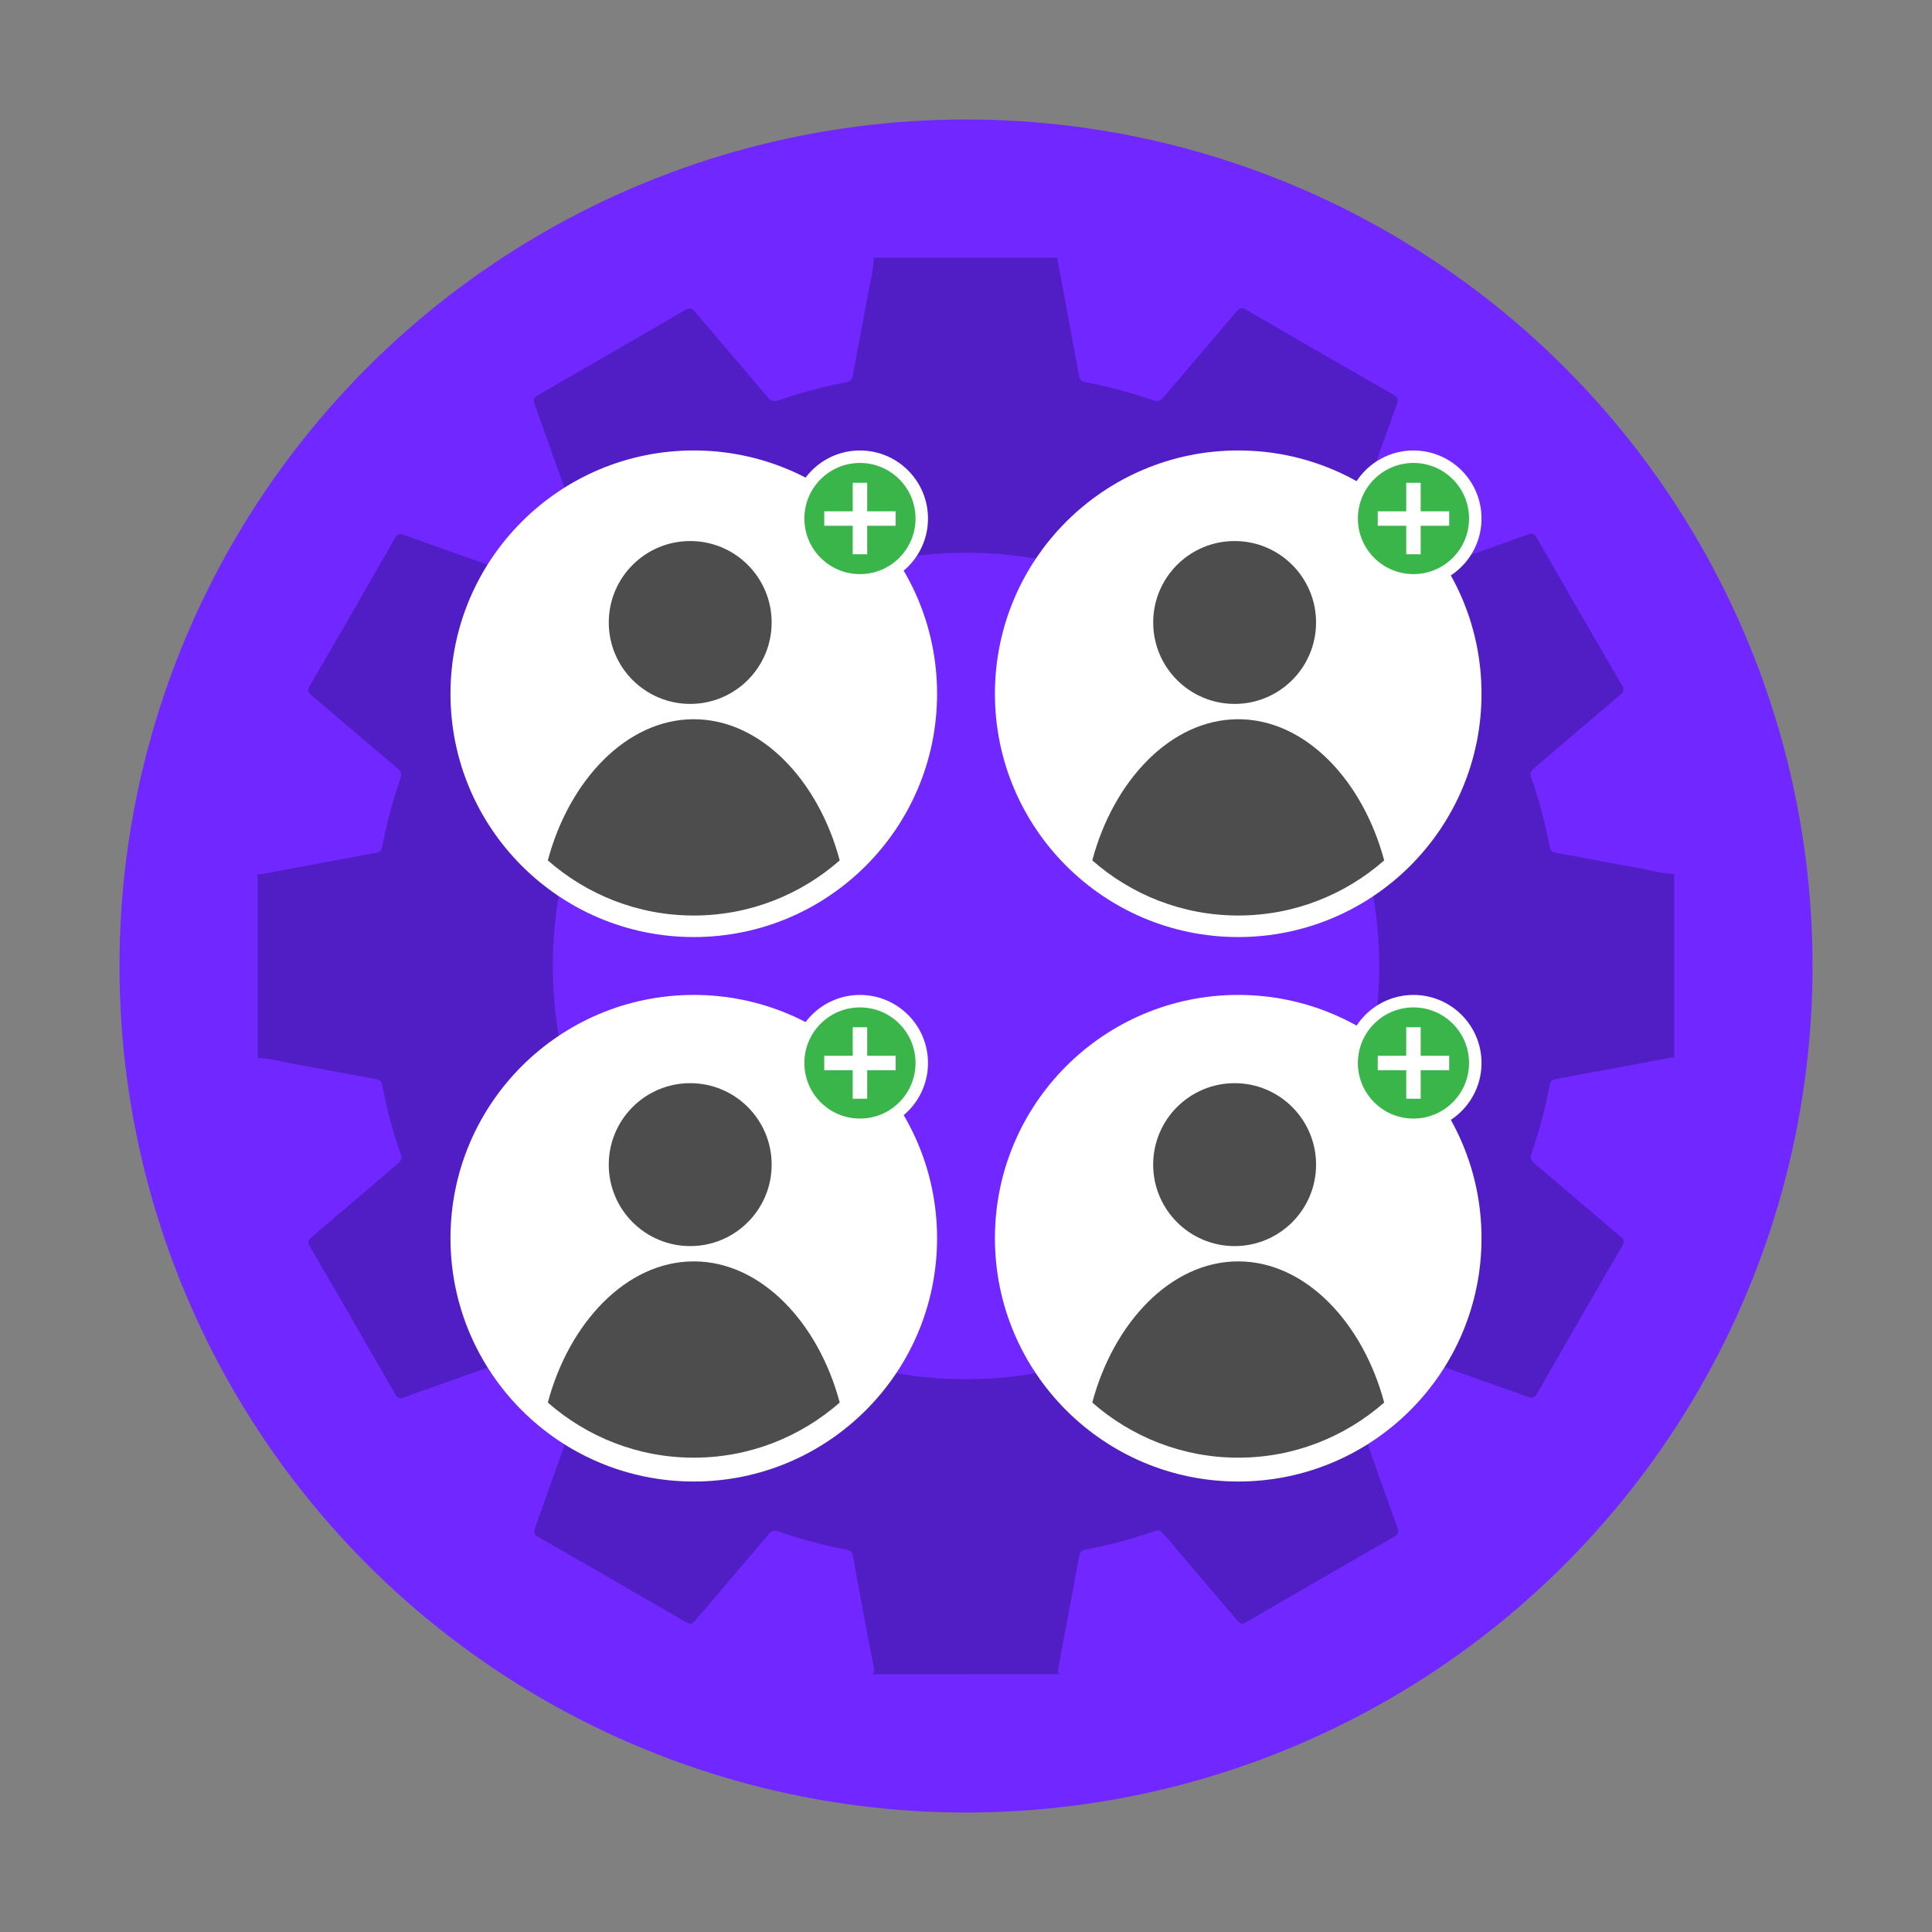 <?xml version="1.0" encoding="utf-8"?>
<!-- Generator: Adobe Illustrator 16.0.0, SVG Export Plug-In . SVG Version: 6.00 Build 0)  -->
<!DOCTYPE svg PUBLIC "-//W3C//DTD SVG 1.1//EN" "http://www.w3.org/Graphics/SVG/1.1/DTD/svg11.dtd">
<svg version="1.1" id="Layer_1" xmlns="http://www.w3.org/2000/svg" xmlns:xlink="http://www.w3.org/1999/xlink" x="0px" y="0px"
	 width="100px" height="100px" viewBox="0 0 100 100" enable-background="new 0 0 100 100" xml:space="preserve">
<rect x="0" y="0" width="100" height="100" fill="#808080" stroke="none"/>
<g>
	<g>
		<g>
			<g>
				<g>
					<defs>
						<circle id="SVGID_38_" cx="50" cy="50" r="43.816"/>
					</defs>
					<clipPath id="SVGID_2_">
						<use xlink:href="#SVGID_38_"  overflow="visible"/>
					</clipPath>
					<circle clip-path="url(#SVGID_2_)" fill="#7127FF" cx="50" cy="50" r="43.816"/>
				</g>
			</g>
			<path opacity="0.8" fill-rule="evenodd" clip-rule="evenodd" fill="#491CB7" d="M44.894,86.657c0.235,0,0.411,0.035,0.34-0.33
				c-0.381-1.926-0.739-3.857-1.087-5.791c-0.043-0.238-0.159-0.291-0.354-0.33c-1.186-0.232-2.353-0.539-3.495-0.934
				c-0.239-0.082-0.359-0.039-0.518,0.148c-1.261,1.492-2.538,2.971-3.798,4.465c-0.157,0.186-0.261,0.203-0.472,0.08
				c-2.541-1.479-5.088-2.947-7.64-4.406c-0.231-0.133-0.26-0.24-0.173-0.48c0.656-1.824,1.291-3.658,1.945-5.482
				c0.083-0.234,0.081-0.375-0.127-0.555c-0.908-0.781-1.751-1.631-2.54-2.533c-0.17-0.195-0.306-0.232-0.555-0.143
				c-1.834,0.662-3.677,1.301-5.512,1.963c-0.233,0.084-0.332,0.039-0.451-0.168c-1.463-2.551-2.932-5.098-4.411-7.637
				c-0.135-0.232-0.1-0.338,0.094-0.502c1.492-1.26,2.974-2.535,4.461-3.801c0.156-0.131,0.222-0.236,0.146-0.455
				c-0.41-1.176-0.729-2.379-0.964-3.602c-0.037-0.197-0.123-0.275-0.327-0.313c-1.441-0.256-2.879-0.539-4.32-0.799
				c-0.596-0.107-1.182-0.279-1.794-0.291c0-3.176,0-6.353,0-9.53c0.109,0.063,0.217,0.008,0.32-0.011
				c1.943-0.36,3.886-0.73,5.83-1.083c0.229-0.041,0.261-0.172,0.296-0.344c0.235-1.186,0.54-2.354,0.936-3.496
				c0.081-0.234,0.046-0.359-0.145-0.52c-1.493-1.26-2.973-2.537-4.466-3.797c-0.183-0.156-0.209-0.257-0.083-0.473
				c1.479-2.541,2.947-5.088,4.406-7.641c0.132-0.231,0.24-0.259,0.482-0.172c1.813,0.652,3.633,1.283,5.446,1.934
				c0.256,0.09,0.414,0.092,0.614-0.143c0.779-0.909,1.633-1.75,2.536-2.537c0.172-0.149,0.209-0.271,0.128-0.496
				c-0.661-1.834-1.3-3.678-1.962-5.514c-0.096-0.263-0.041-0.37,0.192-0.504c2.529-1.449,5.055-2.906,7.571-4.377
				c0.259-0.152,0.374-0.105,0.554,0.107c1.242,1.477,2.507,2.935,3.751,4.41c0.172,0.205,0.313,0.224,0.55,0.143
				c1.145-0.389,2.31-0.705,3.497-0.93c0.229-0.043,0.313-0.143,0.354-0.371c0.248-1.395,0.527-2.782,0.773-4.176
				c0.112-0.633,0.296-1.254,0.31-1.902c3.177,0,6.354,0,9.531,0c-0.063,0.096-0.011,0.191,0.006,0.282
				c0.362,1.956,0.733,3.909,1.089,5.868c0.04,0.227,0.169,0.262,0.344,0.295c1.187,0.233,2.354,0.543,3.496,0.935
				c0.235,0.081,0.359,0.046,0.519-0.145c1.252-1.483,2.523-2.952,3.774-4.438c0.176-0.208,0.292-0.229,0.527-0.093
				c2.53,1.473,5.066,2.936,7.607,4.389c0.232,0.133,0.261,0.24,0.174,0.481c-0.66,1.836-1.301,3.679-1.959,5.516
				c-0.076,0.212-0.066,0.337,0.114,0.495c0.913,0.794,1.771,1.646,2.566,2.56c0.17,0.196,0.306,0.233,0.554,0.144
				c1.835-0.664,3.679-1.303,5.513-1.964c0.234-0.085,0.333-0.037,0.452,0.169c1.463,2.551,2.931,5.098,4.412,7.639
				c0.138,0.235,0.095,0.336-0.096,0.496c-1.492,1.263-2.972,2.538-4.46,3.805c-0.154,0.131-0.223,0.232-0.146,0.455
				c0.409,1.176,0.729,2.378,0.964,3.602c0.037,0.195,0.121,0.273,0.327,0.312c1.417,0.253,2.83,0.535,4.247,0.786
				c0.621,0.11,1.23,0.294,1.867,0.303c0,3.178,0,6.354,0,9.53c-0.109-0.063-0.217-0.008-0.32,0.012
				c-1.943,0.361-3.885,0.73-5.831,1.082c-0.229,0.041-0.261,0.172-0.295,0.346c-0.234,1.186-0.54,2.354-0.936,3.496
				c-0.081,0.234-0.044,0.359,0.146,0.52c1.494,1.26,2.973,2.535,4.466,3.797c0.184,0.156,0.208,0.258,0.083,0.471
				c-1.478,2.541-2.947,5.088-4.406,7.641c-0.133,0.232-0.239,0.26-0.482,0.174c-1.834-0.662-3.678-1.299-5.513-1.961
				c-0.239-0.088-0.36-0.041-0.519,0.143c-0.795,0.912-1.651,1.766-2.563,2.561c-0.17,0.15-0.212,0.27-0.13,0.496
				c0.667,1.846,1.311,3.699,1.977,5.547c0.083,0.232,0.038,0.334-0.169,0.453c-2.55,1.463-5.096,2.932-7.637,4.41
				c-0.226,0.133-0.33,0.111-0.498-0.088c-1.26-1.494-2.539-2.971-3.8-4.463c-0.152-0.182-0.274-0.211-0.489-0.137
				c-1.154,0.398-2.332,0.713-3.531,0.943c-0.226,0.043-0.317,0.133-0.358,0.365c-0.338,1.875-0.692,3.746-1.044,5.617
				c-0.088,0.467-0.093,0.467,0.37,0.467 M49.993,71.386c11.779,0.002,21.379-9.566,21.395-21.324
				c0.016-11.829-9.549-21.441-21.342-21.451c-11.824-0.01-21.428,9.563-21.433,21.361C28.608,61.788,38.186,71.382,49.993,71.386z"
				/>
		</g>
	</g>
	<g>
		<circle fill-rule="evenodd" clip-rule="evenodd" fill="#FFFFFF" cx="35.91" cy="35.909" r="12.593"/>
		<circle fill-rule="evenodd" clip-rule="evenodd" fill="#FFFFFF" cx="64.09" cy="35.909" r="12.593"/>
		<circle fill-rule="evenodd" clip-rule="evenodd" fill="#FFFFFF" cx="35.91" cy="64.09" r="12.593"/>
		<circle fill-rule="evenodd" clip-rule="evenodd" fill="#FFFFFF" cx="64.09" cy="64.09" r="12.593"/>
		<g>
			<path fill-rule="evenodd" clip-rule="evenodd" fill="#4D4D4D" d="M35.91,47.387c2.896,0,5.535-1.081,7.554-2.853
				c-1.095-4.115-4.059-7.307-7.554-7.307s-6.459,3.191-7.555,7.307C30.374,46.306,33.014,47.387,35.91,47.387z"/>
			<circle fill-rule="evenodd" clip-rule="evenodd" fill="#4D4D4D" cx="35.725" cy="32.219" r="4.215"/>
		</g>
		<g>
			<path fill-rule="evenodd" clip-rule="evenodd" fill="#4D4D4D" d="M35.91,75.449c2.896,0,5.535-1.082,7.554-2.853
				c-1.095-4.115-4.059-7.307-7.554-7.307s-6.459,3.191-7.555,7.307C30.374,74.367,33.014,75.449,35.91,75.449z"/>
			<circle fill-rule="evenodd" clip-rule="evenodd" fill="#4D4D4D" cx="35.725" cy="60.281" r="4.216"/>
		</g>
		<g>
			<path fill-rule="evenodd" clip-rule="evenodd" fill="#4D4D4D" d="M64.09,75.449c2.896,0,5.536-1.082,7.555-2.853
				c-1.096-4.115-4.06-7.307-7.555-7.307c-3.494,0-6.459,3.191-7.554,7.307C58.555,74.367,61.193,75.449,64.09,75.449z"/>
			<circle fill-rule="evenodd" clip-rule="evenodd" fill="#4D4D4D" cx="63.904" cy="60.281" r="4.216"/>
		</g>
		<g>
			<path fill-rule="evenodd" clip-rule="evenodd" fill="#4D4D4D" d="M64.09,47.387c2.896,0,5.536-1.081,7.555-2.853
				c-1.096-4.115-4.06-7.307-7.555-7.307c-3.494,0-6.459,3.191-7.554,7.307C58.555,46.306,61.193,47.387,64.09,47.387z"/>
			<circle fill-rule="evenodd" clip-rule="evenodd" fill="#4D4D4D" cx="63.904" cy="32.219" r="4.215"/>
		</g>
		<g>
			<circle fill-rule="evenodd" clip-rule="evenodd" fill="#FFFFFF" cx="44.511" cy="26.839" r="3.522"/>
			<circle fill-rule="evenodd" clip-rule="evenodd" fill="#39B54A" cx="44.511" cy="26.839" r="2.877"/>
			<g>
				<rect x="44.137" y="24.989" fill-rule="evenodd" clip-rule="evenodd" fill="#FFFFFF" width="0.749" height="3.699"/>
				<rect x="42.662" y="26.465" fill-rule="evenodd" clip-rule="evenodd" fill="#FFFFFF" width="3.698" height="0.748"/>
			</g>
		</g>
		<g>
			<circle fill-rule="evenodd" clip-rule="evenodd" fill="#FFFFFF" cx="73.161" cy="26.839" r="3.522"/>
			<circle fill-rule="evenodd" clip-rule="evenodd" fill="#39B54A" cx="73.161" cy="26.839" r="2.877"/>
			<g>
				<rect x="72.786" y="24.989" fill-rule="evenodd" clip-rule="evenodd" fill="#FFFFFF" width="0.749" height="3.699"/>
				<rect x="71.312" y="26.465" fill-rule="evenodd" clip-rule="evenodd" fill="#FFFFFF" width="3.698" height="0.748"/>
			</g>
		</g>
		<g>
			<circle fill-rule="evenodd" clip-rule="evenodd" fill="#FFFFFF" cx="44.511" cy="55.02" r="3.522"/>
			<circle fill-rule="evenodd" clip-rule="evenodd" fill="#39B54A" cx="44.511" cy="55.02" r="2.877"/>
			<g>
				<rect x="44.137" y="53.17" fill-rule="evenodd" clip-rule="evenodd" fill="#FFFFFF" width="0.749" height="3.699"/>
				<rect x="42.662" y="54.646" fill-rule="evenodd" clip-rule="evenodd" fill="#FFFFFF" width="3.698" height="0.748"/>
			</g>
		</g>
		<g>
			<circle fill-rule="evenodd" clip-rule="evenodd" fill="#FFFFFF" cx="73.161" cy="55.02" r="3.522"/>
			<circle fill-rule="evenodd" clip-rule="evenodd" fill="#39B54A" cx="73.161" cy="55.02" r="2.877"/>
			<g>
				<rect x="72.786" y="53.17" fill-rule="evenodd" clip-rule="evenodd" fill="#FFFFFF" width="0.749" height="3.699"/>
				<rect x="71.312" y="54.646" fill-rule="evenodd" clip-rule="evenodd" fill="#FFFFFF" width="3.698" height="0.748"/>
			</g>
		</g>
	</g>
</g>
</svg>
